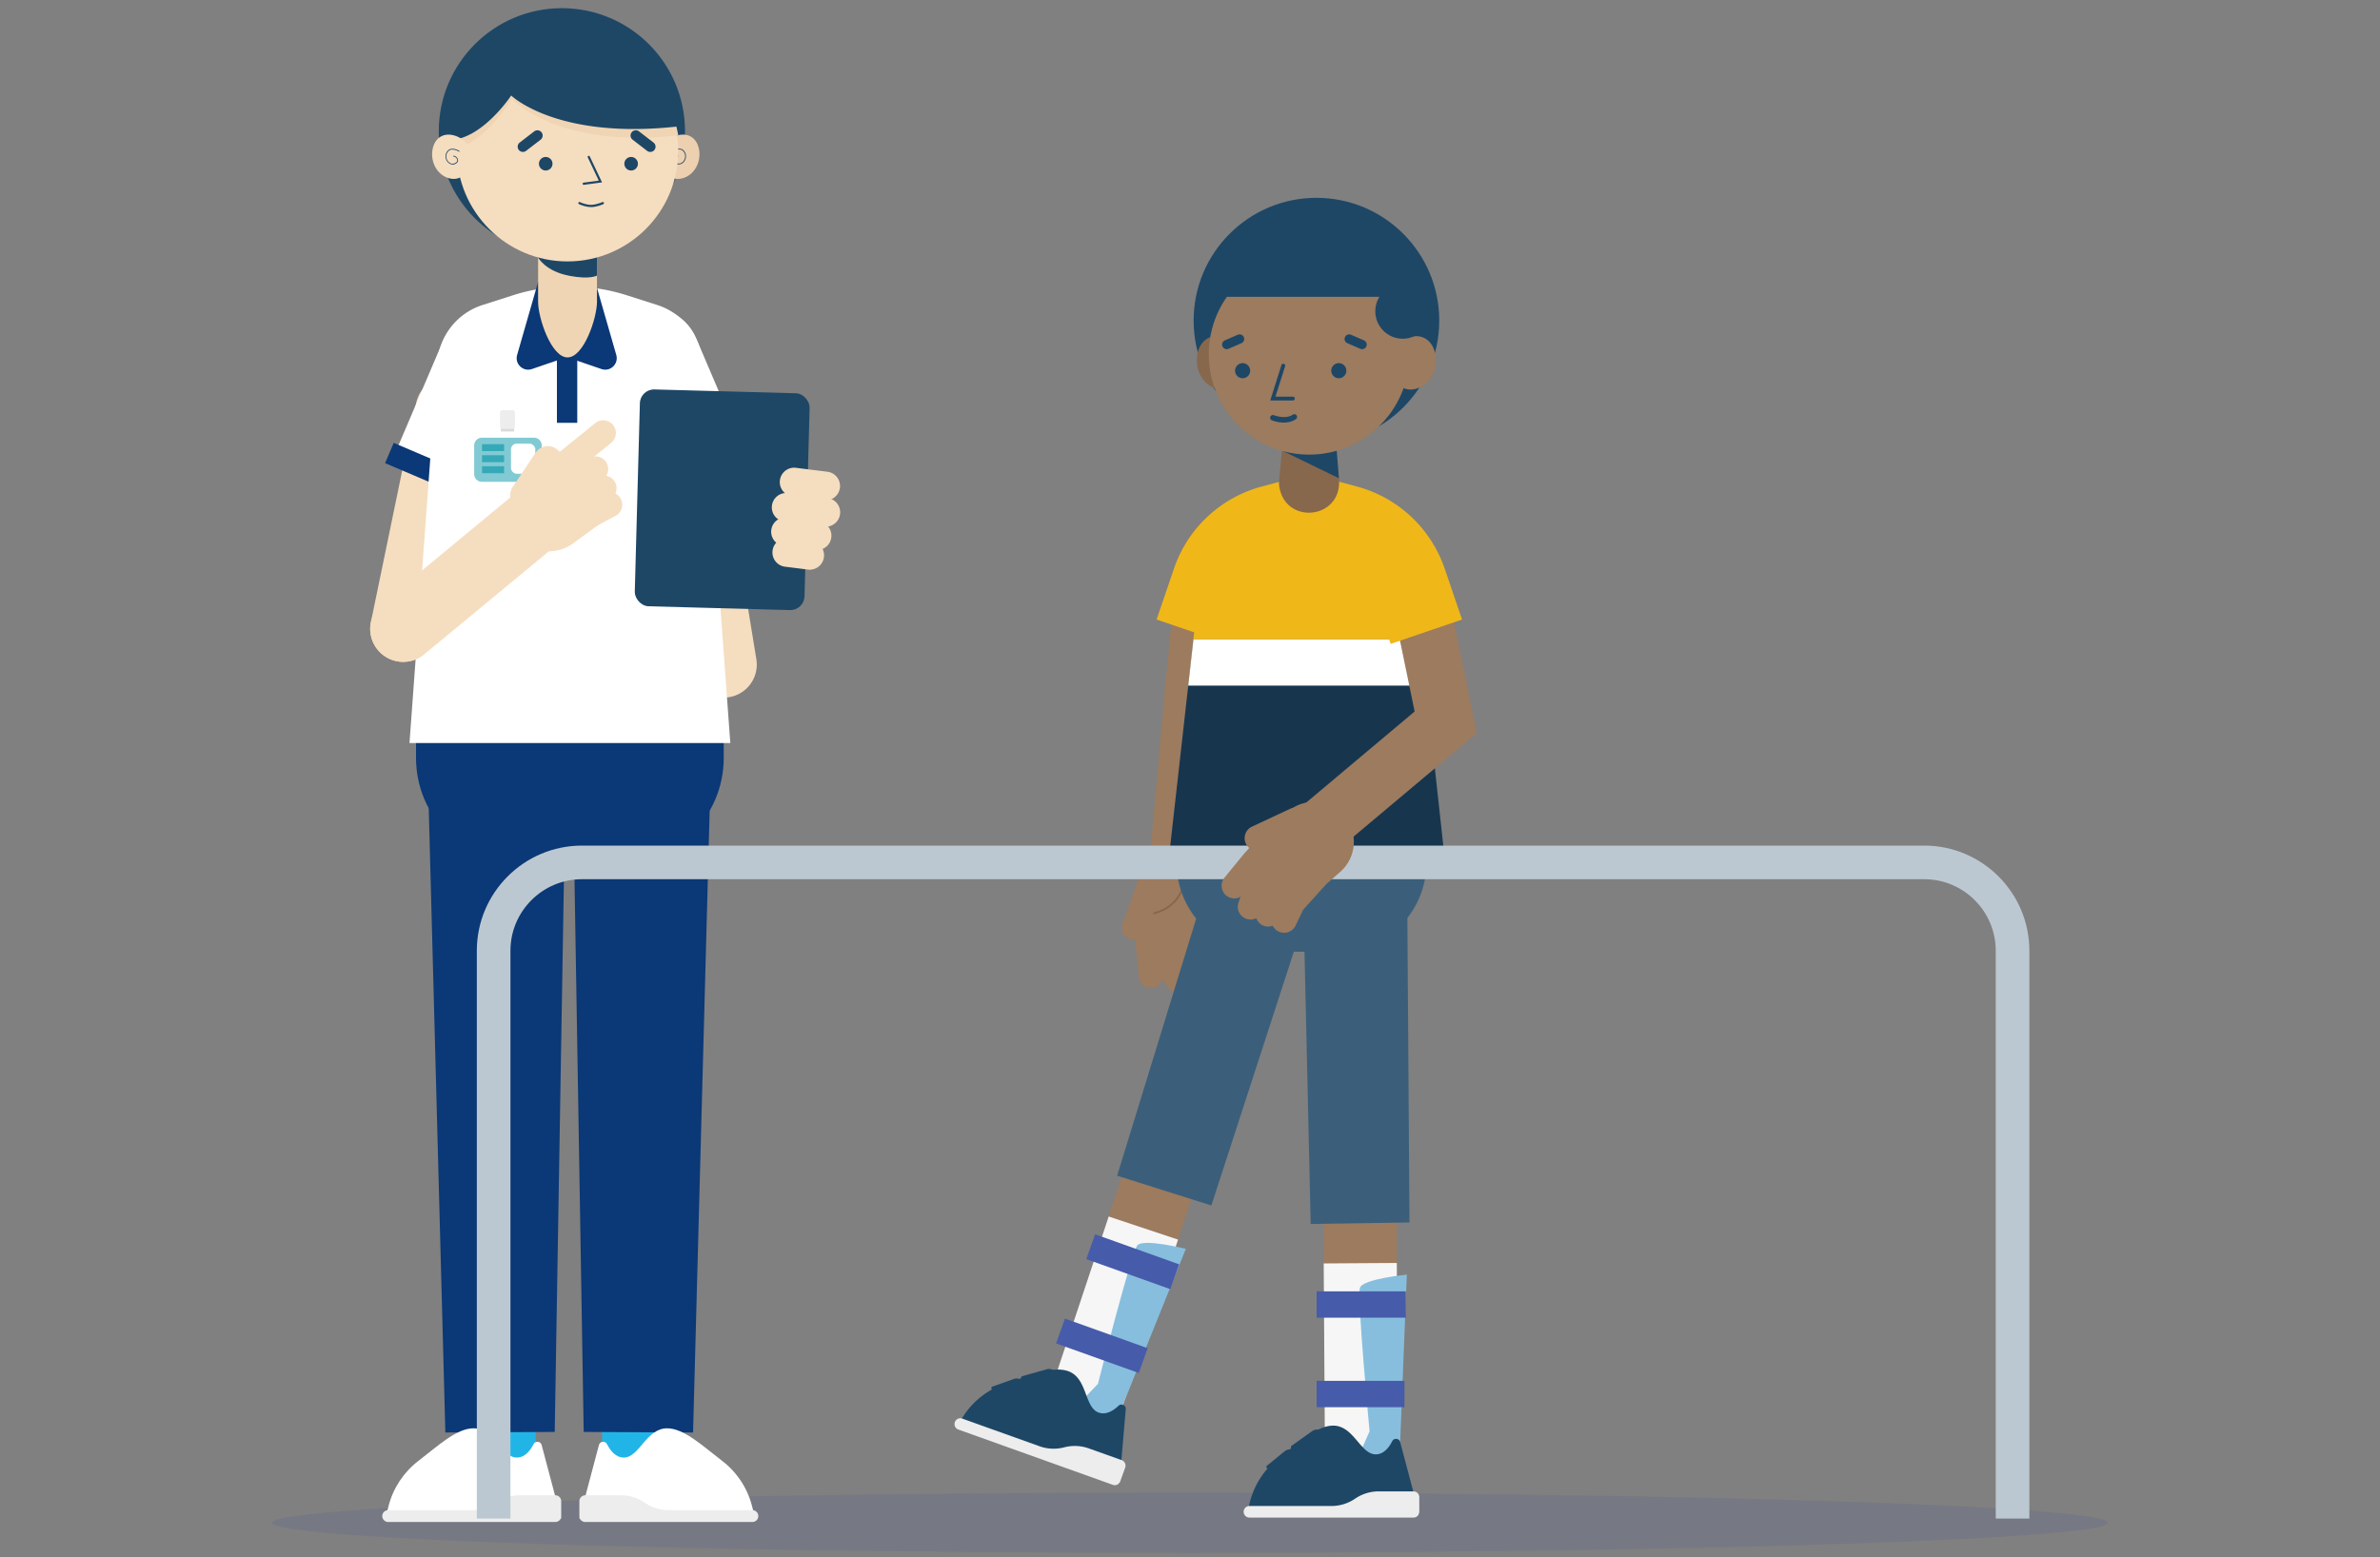 <svg id="Layer_1" xmlns="http://www.w3.org/2000/svg" viewBox="0 0 550 360"><rect x="0" y="0" width="550" height="360" fill="#808080" stroke="none"/><defs><style>.cls-1{fill:#2a439d;opacity:.11}.cls-2{fill:#f6f6f6}.cls-3{fill:#f5ddbf}.cls-4{fill:#ededed}.cls-5{fill:#fff}.cls-6{fill:#edd0af}.cls-7{fill:#f0d5b4}.cls-8{fill:#f0b719}.cls-9{fill:#87684d}.cls-10{fill:#9c7b5f}.cls-11{fill:#bcc8d1}.cls-12{fill:#dadada}.cls-13{fill:#17364e}.cls-14{fill:#1e4766}.cls-15{fill:#21b5e7}.cls-16{fill:#36a9b8}.cls-17{fill:#0b3876}.cls-18{fill:#465baa}.cls-19{fill:#87bede}.cls-20{fill:#3b5f7a}.cls-21{fill:#82cad3}</style></defs><ellipse class="cls-1" cx="275" cy="351.99" rx="212.14" ry="6.96"/><path class="cls-15" d="M139.12 313.73H153.56V340.82H139.12z"/><path class="cls-15" d="M109.34 313.73H123.78V340.82H109.34z"/><path class="cls-3" d="M167.24 161.26c-3.68 0-6.92-2.66-7.53-6.41l-9.79-59.9a7.638 7.638 0 0 1 6.31-8.77 7.638 7.638 0 0 1 8.77 6.31l9.79 59.9a7.638 7.638 0 0 1-7.55 8.87zM93.2 153c-.51 0-1.03-.05-1.55-.16-4.13-.85-6.79-4.89-5.94-9.03l10.46-50.63c.85-4.13 4.89-6.79 9.03-5.94 4.13.85 6.79 4.89 5.94 9.03l-10.46 50.63a7.643 7.643 0 0 1-7.47 6.09z"/><path class="cls-5" d="M150.87 113.18l21.09-9-11.12-26.07c-2.48-5.82-9.22-8.53-15.04-6.05-5.82 2.48-8.53 9.22-6.05 15.04l11.12 26.07z"/><path class="cls-17" transform="rotate(-23.1 161.71 108.57)" d="M149.28 106.02H174.09V111.11H149.28z"/><path class="cls-5" d="M112.22 114.19l-21.09-9 11.12-26.07c2.48-5.82 9.22-8.53 15.04-6.05 5.82 2.48 8.53 9.22 6.05 15.04l-11.12 26.07z"/><path class="cls-17" transform="rotate(-66.9 101.405 109.576)" d="M98.85 97.17H103.94V121.98H98.85z"/><path class="cls-17" d="M120.69 165.63h22c13.55 0 24.56 11 24.56 24.56v9.57H96.14v-9.57c0-13.55 11-24.56 24.56-24.56z" transform="rotate(-180 131.695 182.69)"/><path class="cls-5" d="M94.61 171.76h74.16l-6.43-87.99a15.068 15.068 0 0 0-10.44-13.26l-7-2.24a43.271 43.271 0 0 0-26.4 0l-7 2.24c-5.86 1.88-10 7.13-10.44 13.26l-6.43 87.99z"/><path class="cls-17" d="M131.15 82.62l7.85 2.69c2.03.7 4.01-1.18 3.42-3.25l-4.93-17.14-6.34 17.7zm-.38 0l-7.85 2.69c-2.03.7-4.01-1.18-3.42-3.25l4.93-17.14 6.34 17.7z"/><path class="cls-17" transform="rotate(-180 131.045 89.4)" d="M128.69 81.06H133.39V97.74H128.69z"/><path class="cls-7" d="M131.15 82.62c-3.76 0-6.8-9.11-6.8-12.86V50.45h13.61v19.31c0 3.76-3.05 12.86-6.8 12.86z"/><path class="cls-14" d="M131.53 63.74c-5.53-1.05-7.18-4.22-7.18-4.22v-8.34h13.61v12.51s-1.5.99-6.43.06z"/><circle class="cls-14" cx="129.85" cy="30.34" r="28.45"/><path class="cls-6" d="M161.53 34.47c.57 2.92-1.01 5.86-3.59 6.68-2.58.82-4.58-.87-5.08-3.53-.59-3.14.92-5.44 3.5-6.26 2.58-.82 4.65.46 5.17 3.12z"/><path class="cls-14" d="M156.9 38.02c-.29 0-.6-.09-.91-.33-.31-.23-.42-.55-.32-.9.13-.43.59-.8 1-.82.05 0 .09.04.09.09 0 .05-.04.09-.09.09-.33.01-.72.33-.83.69-.06.19-.06.46.25.69.69.51 1.35.26 1.74-.14.53-.55.76-1.57.12-2.37-.84-1.06-2.52-.01-2.53 0-.04.03-.1.01-.13-.03s-.01-.1.03-.13c.02-.01 1.83-1.15 2.78.04.7.88.45 2.01-.14 2.62-.26.27-.64.48-1.07.48z"/><circle class="cls-3" cx="131.15" cy="34.84" r="25.59"/><path class="cls-7" d="M156.74 31.29c-28.05 3.17-38.45-8.43-38.45-8.43s-6.95 11.61-14.64 11.61c1.92-13.16 7.02-26.32 25.05-26.32 18.02 0 25.8 11.19 28.05 23.15z"/><circle class="cls-14" cx="145.85" cy="37.85" r="1.57"/><circle class="cls-14" cx="126.11" cy="37.85" r="1.57"/><path class="cls-14" d="M134.9 42.73c-.13 0-.23-.09-.25-.22-.02-.14.08-.27.22-.29l3.5-.47-2.54-5.37a.26.26 0 0 1 .12-.34c.13-.06.28 0 .34.12l2.84 6-4.19.56h-.03zm1.66 5.13c-1.33 0-2.71-.65-2.77-.68a.252.252 0 0 1-.12-.34c.06-.13.21-.18.34-.12.01 0 1.34.63 2.55.63s2.63-.63 2.65-.63c.13-.06.28 0 .34.13s0 .28-.13.34c-.06.03-1.53.68-2.85.68zm20.18-18.64c-28.05 3.17-38.61-7.14-38.61-7.14s-6.78 10.31-14.48 10.31c1.92-13.16 7.02-26.32 25.05-26.32 18.02 0 25.8 11.19 28.05 23.15z"/><g><path class="cls-3" d="M99.97 34.47c-.57 2.92 1.01 5.86 3.59 6.68 2.58.82 4.58-.87 5.08-3.53.59-3.14-.92-5.44-3.5-6.26s-4.65.46-5.17 3.12z"/><path class="cls-14" d="M104.6 38.02c-.43 0-.8-.21-1.07-.48-.59-.61-.84-1.73-.14-2.61.94-1.19 2.76-.05 2.77-.04.04.03.06.08.03.13-.03.04-.08.06-.13.03-.02-.01-1.69-1.06-2.53 0-.63.8-.41 1.82.12 2.37.39.4 1.05.65 1.74.14.31-.23.31-.5.25-.69-.11-.36-.5-.68-.83-.69a.09.09 0 0 1-.09-.09c0-.05.04-.09.09-.09.41.01.87.39 1 .82.11.35 0 .67-.32.9-.32.23-.63.33-.91.33z"/></g><g><rect class="cls-21" x="108.77" y="100.37" width="17.22" height="11.81" rx="2.56" ry="2.56" transform="rotate(-180 117.385 106.28)"/><path class="cls-5" d="M123.43 112.99h-12.09c-1.86 0-3.37-1.51-3.37-3.37v-6.68c0-1.86 1.51-3.37 3.37-3.37h12.09c1.86 0 3.37 1.51 3.37 3.37v6.68c0 1.86-1.51 3.37-3.37 3.37zm-12.09-11.81c-.97 0-1.76.79-1.76 1.76v6.68c0 .97.79 1.76 1.76 1.76h12.09c.97 0 1.76-.79 1.76-1.76v-6.68c0-.97-.79-1.76-1.76-1.76h-12.09z"/><rect class="cls-5" x="118.09" y="102.55" width="5.61" height="6.95" rx="1.3" ry="1.3" transform="rotate(-180 120.895 106.03)"/><path class="cls-21" d="M116.5 103.48L111.39 103.48"/><path class="cls-16" d="M111.39 102.67H116.5V104.28H111.39z"/><path class="cls-21" d="M116.5 106.03L111.39 106.03"/><path class="cls-16" d="M111.39 105.23H116.5V106.84H111.39z"/><g><path class="cls-21" d="M116.5 108.59L111.39 108.59"/><path class="cls-16" d="M111.39 107.78H116.5V109.39H111.39z"/></g><path class="cls-12" transform="rotate(-180 117.275 98.45)" d="M115.74 97.15H118.8V99.75H115.74z"/><rect class="cls-4" x="115.56" y="94.8" width="3.44" height="4.36" rx=".54" ry=".54" transform="rotate(-180 117.275 96.98)"/></g><path class="cls-14" d="M150.28 35.12c-.26 0-.52-.08-.74-.25l-3.35-2.58a1.211 1.211 0 1 1 1.48-1.92l3.35 2.58a1.211 1.211 0 0 1-.74 2.17zm-29.44 0a1.212 1.212 0 0 1-.74-2.17l3.35-2.58a1.211 1.211 0 1 1 1.48 1.92l-3.35 2.58c-.22.17-.48.25-.74.25z"/><g><path class="cls-3" d="M117.44 108.63h18.81v9.4c0 5.19-4.21 9.4-9.4 9.4s-9.4-4.21-9.4-9.4v-9.4z" transform="rotate(53.78 126.847 118.047)"/><path class="cls-3" d="M127.27 112.84a2.934 2.934 0 0 1-1.85-5.21l12.13-9.82c1.26-1.02 3.1-.82 4.12.43 1.02 1.26.82 3.1-.43 4.12l-12.13 9.82c-.54.44-1.19.65-1.84.65z"/><path class="cls-3" d="M131.68 115.1c-.97 0-1.92-.48-2.48-1.36-.86-1.37-.46-3.18.91-4.04l5.94-3.75c1.37-.86 3.18-.46 4.04.91.86 1.37.46 3.18-.91 4.04l-5.94 3.75a2.9 2.9 0 0 1-1.56.45z"/><path class="cls-3" d="M132.73 119.34c-1.06 0-2.08-.57-2.6-1.58-.75-1.44-.19-3.2 1.25-3.95l6.83-3.55c1.43-.75 3.2-.19 3.95 1.25s.19 3.2-1.25 3.95l-6.83 3.55c-.43.22-.89.33-1.35.33z"/><path class="cls-3" d="M134.9 122.77a2.92 2.92 0 0 1-2.59-1.56c-.76-1.43-.22-3.2 1.21-3.96l5.97-3.17c1.43-.76 3.2-.22 3.96 1.21.76 1.43.22 3.2-1.21 3.96l-5.97 3.17c-.44.23-.91.34-1.37.34zm-13.58-4.89c-.65 0-1.31-.19-1.89-.58a3.405 3.405 0 0 1-.94-4.73l5.29-7.92a3.405 3.405 0 0 1 4.73-.94 3.405 3.405 0 0 1 .94 4.73l-5.29 7.92c-.66.98-1.74 1.52-2.84 1.52z"/></g><path class="cls-17" d="M164.02 186.51L160.16 331.14 134.89 331.01 132.48 186.35 164.02 186.51 164.02 186.51z"/><path class="cls-17" d="M130.6 186.35L128.19 331.01 102.92 331.14 99.07 186.51 130.6 186.35 130.6 186.35z"/><g><rect class="cls-14" x="147.28" y="90.45" width="39.24" height="50.14" rx="3.27" ry="3.27" transform="rotate(-178.45 166.898 115.524)"/><path class="cls-3" d="M190.81 115.67c-.14 0-.28 0-.42-.03l-7.28-.91a3.32 3.32 0 1 1 .83-6.59l7.28.91a3.32 3.32 0 0 1 2.88 3.71 3.321 3.321 0 0 1-3.29 2.91z"/><path class="cls-3" d="M190.84 121.75c-.14 0-.28 0-.42-.03l-9.15-1.14c-1.82-.23-3.11-1.89-2.88-3.71s1.88-3.11 3.71-2.88l9.15 1.14a3.32 3.32 0 0 1 2.88 3.71 3.321 3.321 0 0 1-3.29 2.91z"/><path class="cls-3" d="M188.82 127.15c-.14 0-.28 0-.42-.03l-7.28-.91a3.32 3.32 0 0 1-2.88-3.71c.23-1.82 1.89-3.12 3.71-2.88l7.28.91a3.32 3.32 0 0 1 2.88 3.71 3.321 3.321 0 0 1-3.29 2.91z"/><path class="cls-3" d="M187.12 131.69c-.14 0-.28 0-.42-.03l-5.29-.66a3.32 3.32 0 0 1-2.88-3.71 3.315 3.315 0 0 1 3.71-2.88l5.29.66a3.32 3.32 0 0 1 2.88 3.71 3.321 3.321 0 0 1-3.29 2.91z"/></g><g><path class="cls-5" d="M89.06 351.03h40.62l-4.51-17c-.24-.89-1.45-1.02-1.87-.19-.78 1.53-2.02 3.09-3.87 3.09-3.62 0-5.18-6.76-10.02-6.76-3.92 0-8.28 4.14-12.73 7.54-3.4 2.61-5.83 6.28-6.89 10.44l-.74 2.89z"/><path class="cls-4" d="M129.69 350.45v-3.43c0-.75-.61-1.37-1.37-1.37h-8.2c-1.98 0-3.92.6-5.55 1.72a9.834 9.834 0 0 1-5.55 1.72H89.71c-.75 0-1.37.61-1.37 1.37 0 .75.61 1.37 1.37 1.37h38.62c.75 0 1.37-.61 1.37-1.37z"/></g><g><path class="cls-5" d="M174.52 351.03H133.9l4.51-17c.24-.89 1.45-1.02 1.87-.19.78 1.53 2.02 3.09 3.87 3.09 3.62 0 5.18-6.76 10.02-6.76 3.92 0 8.28 4.14 12.73 7.54 3.4 2.61 5.83 6.28 6.89 10.44l.74 2.89z"/><path class="cls-4" d="M133.89 350.45v-3.43c0-.75.61-1.37 1.37-1.37h8.2c1.98 0 3.92.6 5.55 1.72a9.834 9.834 0 0 0 5.55 1.72h19.31c.75 0 1.37.61 1.37 1.37 0 .75-.61 1.37-1.37 1.37h-38.62c-.75 0-1.37-.61-1.37-1.37z"/></g><path class="cls-3" d="M93.19 153c-2.2 0-4.38-.94-5.89-2.77-2.69-3.25-2.23-8.07 1.02-10.75l34.49-28.52c3.25-2.69 8.07-2.23 10.75 1.02 2.69 3.25 2.23 8.07-1.02 10.75l-34.49 28.52a7.584 7.584 0 0 1-4.86 1.75z"/><g><circle class="cls-14" cx="304.22" cy="74.11" r="28.38"/><path class="cls-9" d="M276.79 81.49c-.87 3.46.83 7.07 3.86 8.22 3.03 1.15 5.53-.74 6.3-3.9.9-3.72-.74-6.56-3.78-7.71-3.03-1.15-5.59.25-6.39 3.39z"/><path class="cls-10" d="M277.86 209.07l-13.01-1.16 4.44-49.68 2.52-25.41c.82-9.73 8.89-17.13 18.74-17.13v13.07c-3.01 0-5.48 2.26-5.73 5.27l-2.52 25.44-4.43 49.61z"/><path class="cls-10" d="M271.52 197.16c4.92 0 8.92 4 8.92 8.92V215H262.6v-8.92c0-4.92 4-8.92 8.92-8.92z" transform="rotate(3.5 271.66 206.12)"/><path class="cls-10" d="M266 228.4c-1.43 0-2.66-1.08-2.81-2.54l-.71-6.81-.43-7.48a2.83 2.83 0 0 1 2.66-2.99c1.56-.1 2.9 1.1 2.99 2.66l.43 7.41.69 6.61c.16 1.56-.96 2.95-2.52 3.11-.1.01-.2.02-.3.02z"/><path class="cls-10" d="M271.89 229.15a2.83 2.83 0 0 1-2.54-1.58l-2.99-6.07-.46-8.05a2.83 2.83 0 0 1 2.66-2.99c1.55-.11 2.9 1.1 2.99 2.66l.4 6.91 2.48 5.04c.69 1.4.11 3.1-1.29 3.79-.4.2-.83.29-1.25.29z"/><path class="cls-10" d="M275.79 227.46c-.95 0-1.87-.48-2.41-1.34l-3.44-5.56-.47-8.2a2.83 2.83 0 0 1 2.66-2.99c1.55-.1 2.9 1.1 2.99 2.66l.39 6.76 2.69 4.34c.82 1.33.41 3.07-.92 3.9-.46.29-.98.42-1.49.42z"/><path class="cls-10" d="M279.26 225.91c-1.16 0-2.25-.72-2.67-1.88l-1.58-4.45-.45-7.88a2.83 2.83 0 0 1 2.66-2.99c1.57-.1 2.9 1.1 2.99 2.66l.41 7.07 1.31 3.68c.52 1.47-.25 3.09-1.72 3.62-.31.11-.63.16-.95.16zm-17.18-8.63c-.32 0-.64-.05-.95-.17a2.832 2.832 0 0 1-1.71-3.62l3.16-8.83a2.832 2.832 0 0 1 5.33 1.91l-3.16 8.83a2.824 2.824 0 0 1-2.67 1.88z"/><path class="cls-9" d="M266.7 211.31c-.1 0-.2-.07-.21-.18-.02-.12.06-.23.18-.25.06-.01 5.9-1.14 6.75-7.26.02-.12.13-.2.25-.19.12.02.2.13.19.25-.9 6.44-7.04 7.61-7.11 7.62h-.04z"/><path class="cls-8" d="M283.77 148.84l-16.49-5.63 4.01-11.75a29.51 29.51 0 0 1 20.35-19.01l8.93-2.39 4.5 16.83-8.93 2.39a12.136 12.136 0 0 0-8.36 7.81l-4.01 11.75z"/><path class="cls-20" d="M271.91 194.1h57.71v5.44c0 11.29-9.17 20.46-20.46 20.46h-16.78c-11.29 0-20.46-9.17-20.46-20.46v-5.44z"/><path class="cls-10" transform="rotate(-71.93 266.906 275.663)" d="M208.04 267.21H325.74V284.1H208.04z"/><path class="cls-2" transform="rotate(-71.58 256.267 307.802)" d="M231 299.35H281.48V316.24H231z"/><path class="cls-19" d="M259.55 324.61l14.49-35.92s-9.85-2.48-11.22-.8-9.09 31.99-9.09 31.99l-6.23 6.56 10.7 3.83 1.36-5.66z"/><path class="cls-14" d="M221.14 329.51l37.55 13.44 1.46-17.2c.08-.91-1-1.42-1.66-.8-1.22 1.16-2.89 2.19-4.6 1.58-3.34-1.2-2.55-7.96-7.02-9.56-3.62-1.3-9.02 1.08-14.26 2.76a18.698 18.698 0 0 0-9.82 7.37l-1.64 2.42z"/><path class="cls-4" d="M258.88 342.42l1.14-3.17c.25-.7-.11-1.47-.81-1.72l-7.58-2.71a9.642 9.642 0 0 0-5.7-.25c-1.88.49-3.87.41-5.7-.25l-17.85-6.39a1.343 1.343 0 1 0-.91 2.53l35.7 12.78c.7.25 1.47-.11 1.72-.81z"/><path class="cls-14" d="M245.78 323.15l2.07-.62c.86-.36 1.18-1.4.68-2.18l-.32-.49c-1.19-1.58-3.28-2.58-5.18-3.3-.35-.13-.74-.15-1.1-.05l-5.72 1.62c-.33.09-.34.55-.02.66l4.95 1.77c1.15.41 2.16 1.15 2.9 2.13.41.54 1.13.73 1.75.47z"/><path class="cls-14" d="M238.61 325.46l1.77-.73c.86-.36 1.18-1.4.68-2.18l-.32-.49c-1.19-1.58-3.28-2.58-5.18-3.3-.35-.13-.74-.15-1.1-.05l-5.13 1.82c-.33.09-.34.55-.02.66l4.68 1.67c1.15.41 2.16 1.15 2.9 2.13.41.54 1.13.73 1.75.47z"/><path class="cls-18" transform="rotate(-160.31 261.773 291.662)" d="M251.48 288.61H272.09V294.7H251.48z"/><path class="cls-18" transform="rotate(-160.31 254.654 311.095)" d="M244.52 308.04H264.82V314.13H244.52z"/><path class="cls-20" d="M258.16 271.78L281.15 197 304.11 204.26 279.94 278.66 258.16 271.78 258.16 271.78z"/><path class="cls-8" d="M291.46 113.03a24.655 24.655 0 0 1 34.87 18.42l3.29 27.03h-55.04l3.04-27.03a24.638 24.638 0 0 1 13.83-18.42z"/><path class="cls-13" d="M275.79 147.81L269.86 200.63 334.1 200.63 328.33 147.81 275.79 147.81z"/><path class="cls-5" d="M274.59 158.49L275.79 147.81 328.33 147.81 329.63 158.48 274.59 158.49z"/><path class="cls-10" d="M309.3 196.33L300.9 186.33 326.91 164.47 321.42 137.88 334.22 135.23 341.29 169.46 309.3 196.33z"/><path class="cls-8" d="M321.38 148.84l-4.01-11.75a12.136 12.136 0 0 0-8.36-7.81l-8.93-2.39 4.5-16.83 8.93 2.39a29.529 29.529 0 0 1 20.35 19.01l4.01 11.75-16.49 5.63z"/><path class="cls-9" d="M307.97 95.47l1.48 15.47c.54 9.21-12.63 10.47-13.85 1.33-.04-.44-.04-.9 0-1.33l1.48-15.47c.77-6.57 10.15-6.52 10.89 0z"/><path class="cls-14" d="M309.41 110.56L308.83 103.2 296.55 104.3 309.41 110.56z"/><circle class="cls-10" cx="302.53" cy="81.9" r="23.19"/><path class="cls-10" d="M331.6 81.49c.87 3.46-.83 7.07-3.86 8.22-3.03 1.15-5.53-.74-6.3-3.9-.9-3.72.74-6.56 3.78-7.71 3.03-1.15 5.59.25 6.39 3.39z"/><path class="cls-14" d="M298.78 92.57h-5.24l2.59-8.17a.45.45 0 0 1 .56-.29c.23.07.36.32.29.56l-2.23 7.02h4.03c.25 0 .44.2.44.44s-.2.44-.44.44z"/><circle class="cls-14" cx="309.39" cy="85.69" r="1.75"/><circle class="cls-14" cx="287.16" cy="85.69" r="1.75"/><path class="cls-14" d="M296.66 97.69c-.76 0-1.67-.14-2.73-.52-.33-.12-.5-.49-.38-.82s.49-.5.82-.38c2.84 1.04 4.29-.05 4.35-.1.27-.21.67-.17.89.1.22.27.18.67-.09.89-.06.05-1.04.83-2.87.83zm18.11-16.97c-.14 0-.28-.03-.42-.09l-2.99-1.3c-.54-.23-.79-.86-.55-1.4.23-.54.86-.78 1.4-.55l2.99 1.3c.54.23.79.86.55 1.4-.17.4-.56.64-.98.64zm-31.29 0c-.41 0-.8-.24-.98-.64-.23-.54.01-1.16.55-1.4l2.99-1.3c.54-.23 1.16.01 1.4.55.23.54-.01 1.16-.55 1.4l-2.99 1.3c-.14.06-.28.09-.42.09z"/><g><path class="cls-10" transform="rotate(-.35 315.08 284.169)" d="M305.9 224.62H322.79V342.73H305.9z"/><path class="cls-2" transform="rotate(-.37 317.962 321.576)" d="M306.09 291.98H322.98V342.73H306.09z"/><path class="cls-19" d="M323.57 333.34l1.54-38.7s-10.11.99-10.83 3.03c-.73 2.04 2.22 33.19 2.22 33.19l-3.66 8.28h11.36l-.63-5.79z"/><path class="cls-14" d="M288.11 350.03h39.88l-4.42-16.69c-.23-.88-1.42-1-1.84-.19-.76 1.5-1.99 3.04-3.8 3.04-3.55 0-5.09-6.64-9.83-6.64-3.85 0-8.13 4.06-12.49 7.4a18.745 18.745 0 0 0-6.76 10.25l-.72 2.83z"/><path class="cls-4" d="M327.99 349.46v-3.37c0-.74-.6-1.34-1.34-1.34h-8.05c-1.95 0-3.85.59-5.45 1.69a9.666 9.666 0 0 1-5.45 1.69h-18.96a1.34 1.34 0 0 0 0 2.68h37.91c.74 0 1.34-.6 1.34-1.34z"/><path class="cls-14" d="M309.17 335.74l1.74-1.28c.69-.62.64-1.72-.1-2.28l-.47-.36c-1.65-1.08-3.96-1.33-5.99-1.36-.38 0-.75.1-1.06.32l-4.84 3.45c-.28.2-.14.63.2.63h5.26c1.22 0 2.42.36 3.45 1.03.56.37 1.31.31 1.81-.14z"/><path class="cls-14" d="M303.2 340.33l1.42-1.28c.69-.62.64-1.72-.1-2.28l-.47-.36c-1.65-1.08-3.96-1.33-5.99-1.36-.38 0-.75.1-1.06.32l-4.22 3.45c-.28.2-.14.63.2.63h4.97c1.22 0 2.42.36 3.45 1.03.56.37 1.31.31 1.81-.14z"/><path class="cls-18" transform="rotate(-180 314.565 301.555)" d="M304.26 298.51H324.87V304.6H304.26z"/><path class="cls-18" transform="rotate(-180 314.41 322.245)" d="M304.26 319.2H324.56V325.29H304.26z"/></g><path class="cls-20" d="M302.89 282.93L301.1 204.31 325.18 203.96 325.72 282.59 302.89 282.93 302.89 282.93z"/><circle class="cls-14" cx="324.16" cy="71.96" r="6.34"/><path class="cls-14" d="M324.16 68.61h-44.83s2.92-14.23 23-14.23 21.83 14.23 21.83 14.23z"/></g><path class="cls-11" d="M468.97 351.03h-7.77V219.77c0-9.11-7.41-16.53-16.52-16.53H134.49c-9.11 0-16.53 7.41-16.53 16.53v131.26h-7.77V219.77c0-13.4 10.9-24.3 24.3-24.3h310.18c13.4 0 24.3 10.9 24.3 24.3v131.26z"/><g><path class="cls-10" d="M303.6 185.36c5.1 0 9.24 4.14 9.24 9.24v9.24h-18.48v-9.24c0-5.1 4.14-9.24 9.24-9.24z" transform="rotate(48.75 303.618 194.631)"/><path class="cls-10" d="M285.23 207.68c-.65 0-1.31-.22-1.85-.66a2.945 2.945 0 0 1-.42-4.13l4.49-5.49 5.19-5.77c1.08-1.2 2.94-1.3 4.14-.22 1.2 1.08 1.3 2.94.22 4.14l-5.14 5.72-4.35 5.33c-.58.71-1.42 1.08-2.27 1.08z"/><path class="cls-10" d="M288.98 212.56c-.32 0-.64-.05-.96-.16a2.945 2.945 0 0 1-1.82-3.73l2.28-6.62 5.58-6.21c1.08-1.2 2.94-1.3 4.14-.22 1.2 1.08 1.3 2.94.22 4.14l-4.79 5.33-1.9 5.5a2.947 2.947 0 0 1-2.77 1.98z"/><path class="cls-10" d="M293.07 214.19c-.23 0-.46-.03-.69-.08a2.947 2.947 0 0 1-2.17-3.54l1.58-6.59 5.68-6.32c1.08-1.2 2.94-1.3 4.14-.22 1.2 1.08 1.3 2.94.22 4.14l-4.69 5.22-1.23 5.14a2.934 2.934 0 0 1-2.85 2.25z"/><path class="cls-10" d="M296.74 215.62a2.928 2.928 0 0 1-2.64-4.2l2.12-4.4 5.47-6.08c1.08-1.2 2.94-1.3 4.14-.22 1.2 1.08 1.3 2.94.22 4.14l-4.91 5.46-1.75 3.65a2.924 2.924 0 0 1-2.65 1.66zm-6.18-18.94c-1.1 0-2.16-.63-2.66-1.69a2.931 2.931 0 0 1 1.42-3.9l8.8-4.11c1.47-.69 3.21-.05 3.9 1.42s.05 3.21-1.42 3.9l-8.8 4.11c-.4.19-.82.28-1.24.28z"/></g></svg>